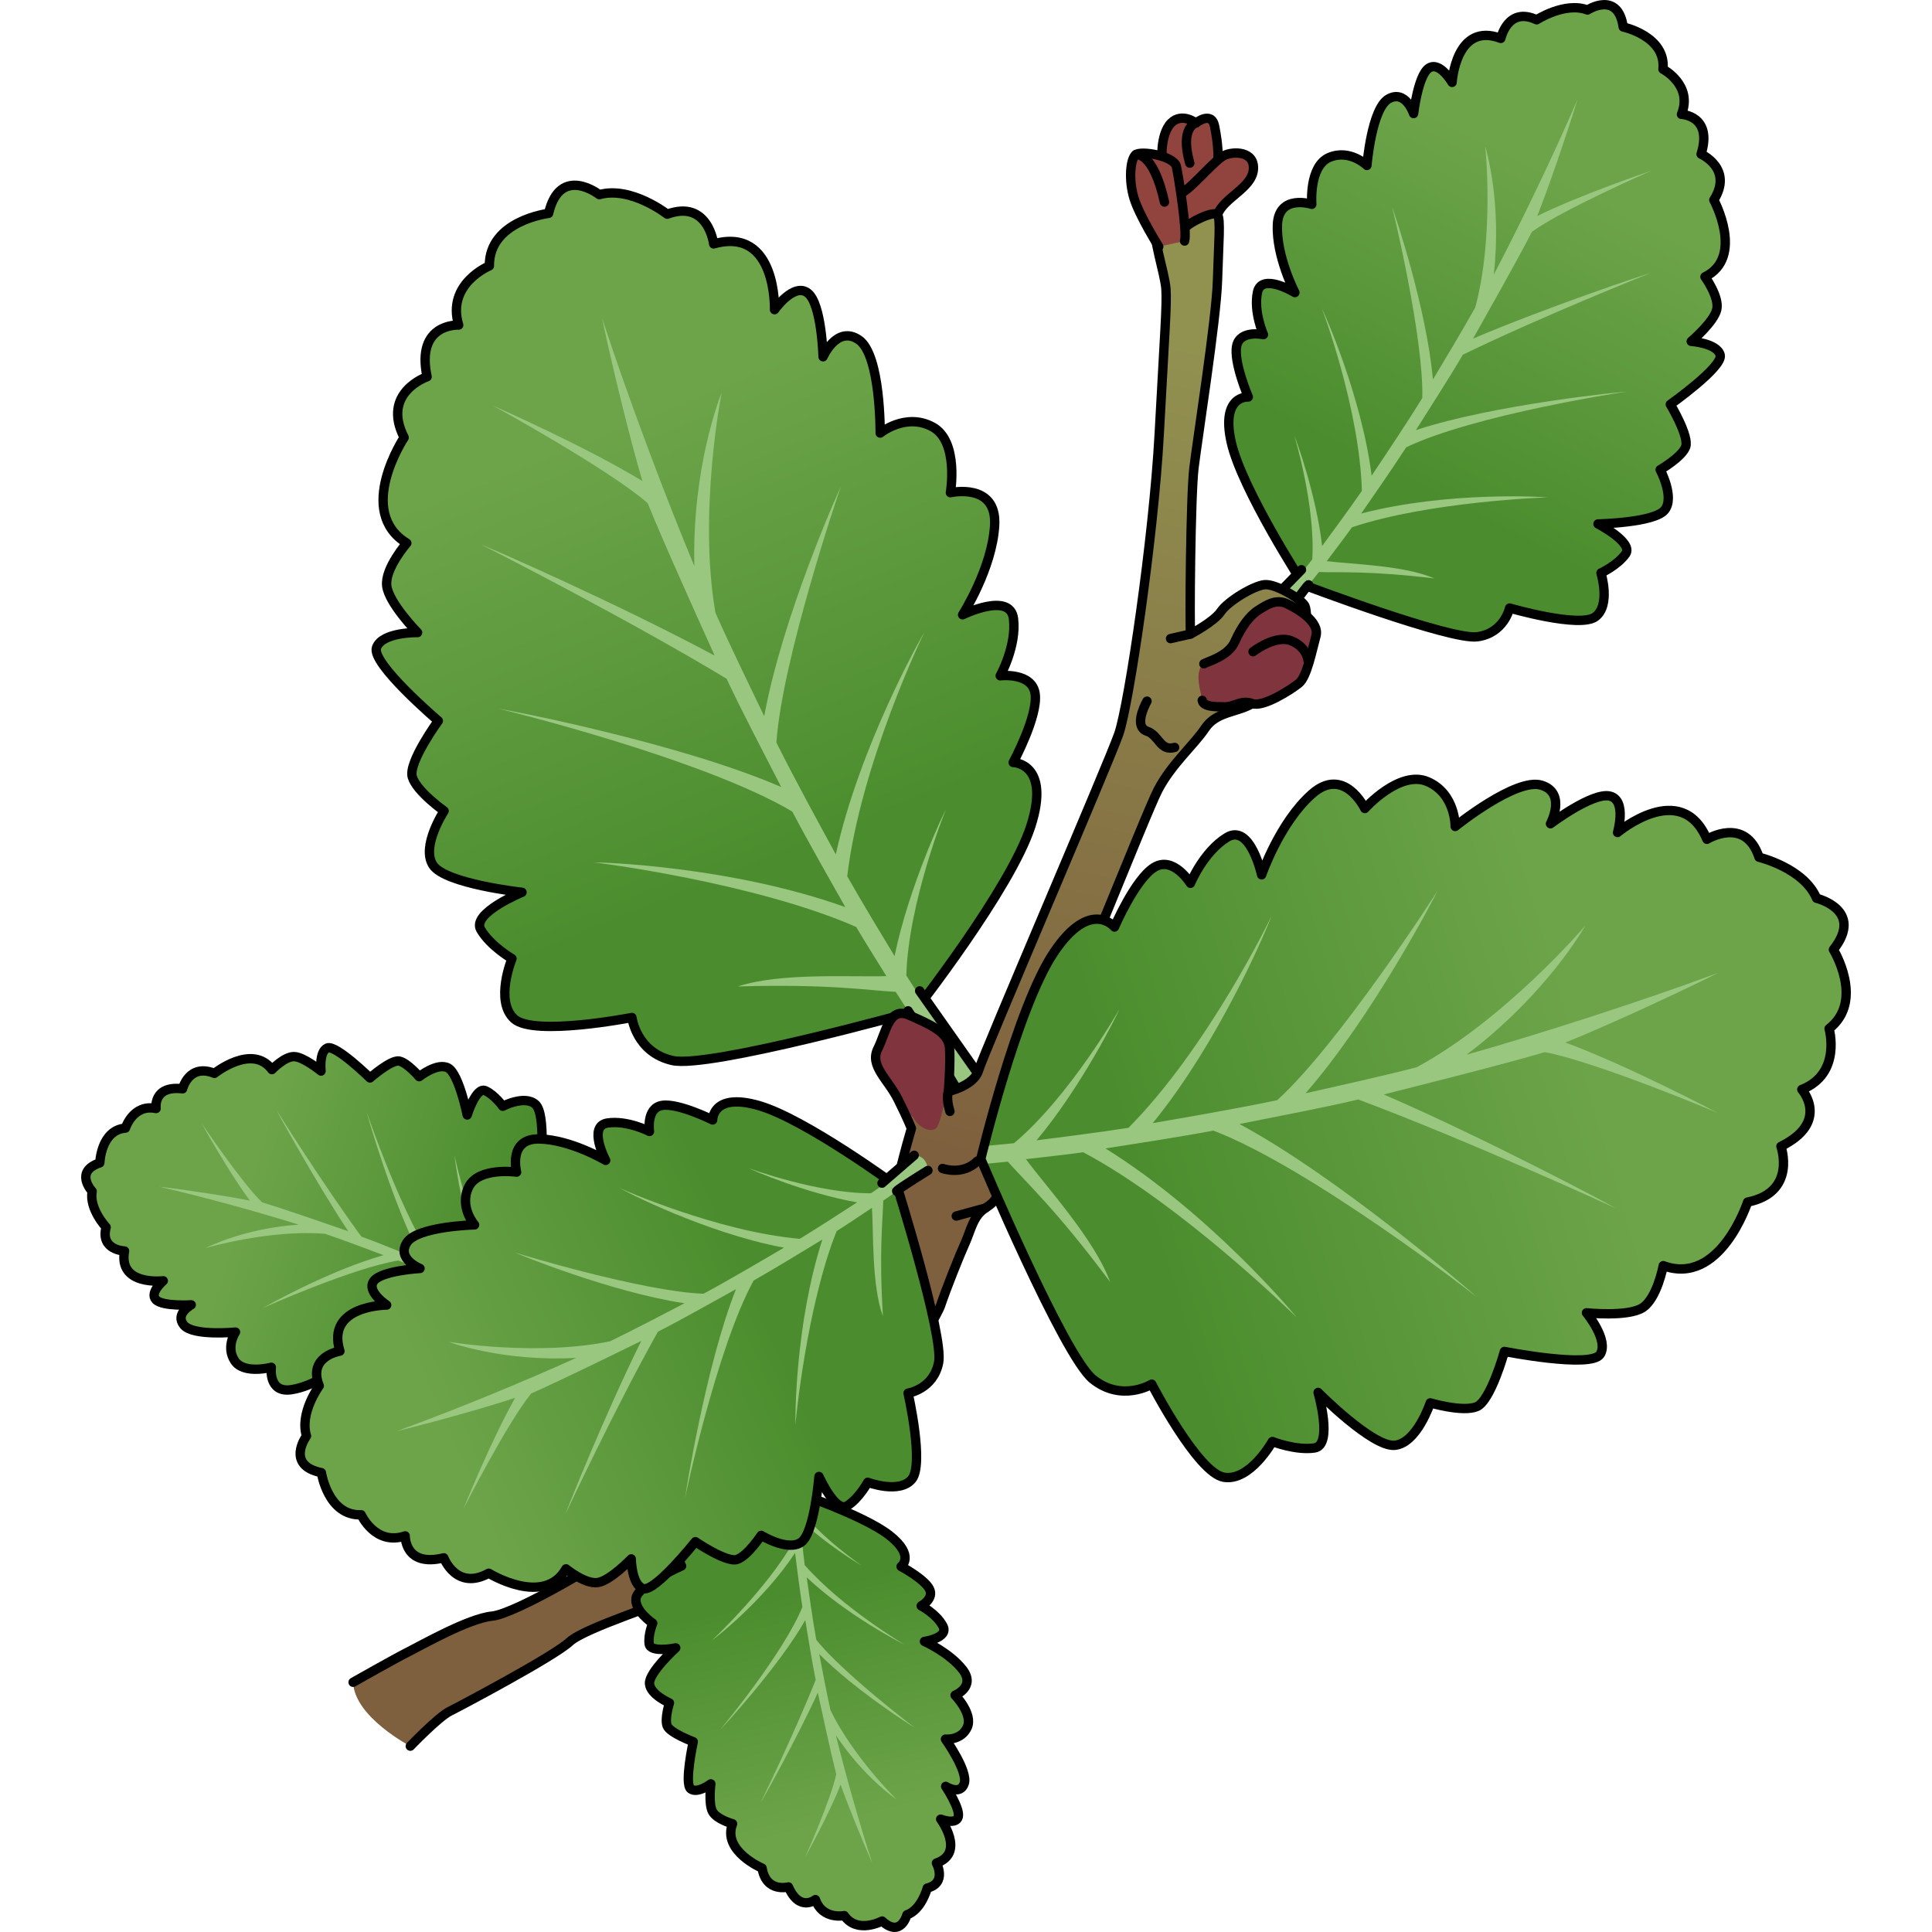 <?xml version="1.0" encoding="utf-8"?>
<!-- Created by: Science Figures, www.sciencefigures.org, Generator: Science Figures Editor -->
<svg version="1.1" id="Camada_1" xmlns="http://www.w3.org/2000/svg" xmlns:xlink="http://www.w3.org/1999/xlink" 
	 width="800px" height="800px" viewBox="0 0 189.069 206.406" enable-background="new 0 0 189.069 206.406"
	 xml:space="preserve">
<g>
	<g>
		
			<linearGradient id="SVGID_1_" gradientUnits="userSpaceOnUse" x1="9847.856" y1="2959.42" x2="9850.919" y2="2922.872" gradientTransform="matrix(-0.848 -0.53 -0.53 0.848 10061.394 2761.489)">
			<stop  offset="6.359000e-04" style="stop-color:#4B8D2E"/>
			<stop  offset="1" style="stop-color:#6DA44A"/>
		</linearGradient>
		<path fill="url(#SVGID_1_)" d="M130.628,62.498c0,0-6.634-10.223-7.762-15.269c-1.128-5.046,1.827-4.817,1.827-4.817
			s-1.605-3.746-1.238-5.47c0.367-1.724,2.857-1.194,2.857-1.194s-1.084-2.433-0.635-4.541c0.449-2.107,3.994,0.05,3.994,0.05
			s-1.989-3.828-1.87-7.207c0.119-3.379,3.677-2.221,3.677-2.221s-0.334-4.076,1.867-5.009s4.023,0.857,4.023,0.857
			s0.498-6.102,2.316-7.116c1.818-1.015,2.67,1.57,2.67,1.57s0.473-4.104,1.635-4.858c1.162-0.754,2.478,1.529,2.478,1.529
			s0.388-6.525,5.206-4.699c0,0,0.734-3.448,3.828-1.988c0,0,3.02-1.96,5.429-1.047c0,0,3.253-2.111,3.819,1.814
			c0,0,4.598,0.979,4.246,4.509c0,0,3.244,1.692,1.976,4.826c0,0,3.379,0.119,2.098,4.251c0,0,3.477,1.541,1.361,4.895
			c0,0,3.305,6.11-0.947,8.209c0,0,1.548,2.132,1.263,3.473c-0.286,1.341-2.731,3.423-2.731,3.423s2.763,0.188,3.093,1.46
			c0.33,1.272-5.328,5.273-5.328,5.273s2.07,3.444,1.634,4.553c-0.436,1.109-2.719,2.425-2.719,2.425s1.577,2.939,0.484,4.308
			c-1.092,1.369-7.125,1.487-7.125,1.487s3.814,1.979,2.954,3.198c-0.86,1.218-2.637,2.042-2.637,2.042s1.072,3.432-0.596,4.679
			c-1.667,1.247-9.164-0.934-9.164-0.934s-0.571,2.682-3.457,3.069S130.628,62.498,130.628,62.498z"/>
		<path fill="#99C780" d="M167.69,29.162L167.69,29.162c-0.125,0.028-11.956,4.778-20.078,8.735
			c-1.462,2.521-3.652,5.878-5.014,8.056c8.239-2.726,21.967-4.103,22.582-4.12l0,0c-0.164,0.004-16.292,2.451-23.617,5.954
			c-1.43,2.218-3.586,5.311-4.805,7.075c9.236-2.396,19.434-1.782,19.914-1.72l0,0c-0.125-0.016-12.695,0.438-20.898,3.189
			c-0.796,1.115-2.069,2.773-2.701,3.62c2.654,0.333,8.29,0.444,11.503,1.849l0,0c-6.942-0.841-10.167-0.611-12.338-0.689
			c-0.964,1.251-1.524,1.93-1.553,1.965l-0.816-1.212c0.031-0.037,0.626-0.757,1.659-2.103c0.354-5.677-1.875-13.123-1.916-13.188
			l0,0c0.154,0.246,2.363,6.352,2.967,11.762c0.976-1.328,2.971-4.035,4.25-5.892c-0.252-8.848-4.241-19.436-4.298-19.532l0,0
			c0.226,0.375,4.269,9.411,5.34,17.908c1.45-2.171,3.754-5.601,5.413-8.295c0.156-6.52-3.17-20.256-3.224-20.389l0,0
			c0.193,0.483,3.622,10.455,4.36,18.415c1.259-2.11,3.207-5.339,4.521-7.707c2.054-7.601,1.088-17.125,1.059-17.215l0,0
			c0.098,0.301,1.8,6.02,0.916,13.719c2.755-5.24,6.273-12.497,8.94-18.698l0,0c-1.324,4.301-3.225,9.756-4.297,12.431
			c4.637-2.281,11.815-4.706,12.196-4.834l0,0c-0.112,0.038-9.466,4.137-12.758,6.516c-1.567,3.06-4.756,8.686-6.29,11.414
			C156.746,32.758,167.224,29.268,167.69,29.162z"/>
		<path fill="none" stroke="#000000" stroke-linecap="round" stroke-linejoin="round" stroke-miterlimit="10" d="M130.628,62.498
			c0,0-6.634-10.223-7.762-15.269c-1.128-5.046,1.827-4.817,1.827-4.817s-1.605-3.746-1.238-5.47
			c0.367-1.724,2.857-1.194,2.857-1.194s-1.084-2.433-0.635-4.541c0.449-2.107,3.994,0.05,3.994,0.05s-1.989-3.828-1.87-7.207
			c0.119-3.379,3.677-2.221,3.677-2.221s-0.334-4.076,1.867-5.009s4.023,0.857,4.023,0.857s0.498-6.102,2.316-7.116
			c1.818-1.015,2.67,1.57,2.67,1.57s0.473-4.104,1.635-4.858c1.162-0.754,2.478,1.529,2.478,1.529s0.388-6.525,5.206-4.699
			c0,0,0.734-3.448,3.828-1.988c0,0,3.02-1.96,5.429-1.047c0,0,3.253-2.111,3.819,1.814c0,0,4.598,0.979,4.246,4.509
			c0,0,3.244,1.692,1.976,4.826c0,0,3.379,0.119,2.098,4.251c0,0,3.477,1.541,1.361,4.895c0,0,3.305,6.11-0.947,8.209
			c0,0,1.548,2.132,1.263,3.473c-0.286,1.341-2.731,3.423-2.731,3.423s2.763,0.188,3.093,1.46c0.33,1.272-5.328,5.273-5.328,5.273
			s2.07,3.444,1.634,4.553c-0.436,1.109-2.719,2.425-2.719,2.425s1.577,2.939,0.484,4.308c-1.092,1.369-7.125,1.487-7.125,1.487
			s3.814,1.979,2.954,3.198c-0.86,1.218-2.637,2.042-2.637,2.042s1.072,3.432-0.596,4.679c-1.667,1.247-9.164-0.934-9.164-0.934
			s-0.571,2.682-3.457,3.069S130.628,62.498,130.628,62.498z"/>
		<path fill="#99C780" stroke="#000000" stroke-linecap="round" stroke-linejoin="round" stroke-miterlimit="10" d="M131.14,62.503
			c0,0,0.2-0.501-2.403,3.182c0,0-1.558-0.072-1.531-1.558l3.17-3.259"/>
	</g>
	<g>
		<path fill="#91443E" stroke="#000000" stroke-linecap="round" stroke-linejoin="round" stroke-miterlimit="10" d="M115.782,18.117
			c-0.498-0.663-0.498-3.816,0.664-4.977s2.654,0,2.654,0s1.659-1.327,1.991,0.332c0.332,1.659,0.829,4.811-0.498,6.47
			s-3.152,1.825-3.152,1.825S116.777,19.444,115.782,18.117z"/>
		<path fill="#91443E" stroke="#000000" stroke-linecap="round" stroke-linejoin="round" stroke-miterlimit="10" d="M117.607,20.606
			c1.188-0.679,3.484-3.484,4.479-3.982c0.995-0.498,3.318-0.498,3.152,1.493c-0.166,1.991-3.196,3.014-3.838,4.825
			c-0.641,1.811-2.822,2.557-3.473,1.437C117.275,23.26,116.445,21.269,117.607,20.606z"/>
		<path fill="none" stroke="#000000" stroke-linecap="round" stroke-linejoin="round" stroke-miterlimit="10" d="M119.1,13.14
			c0,0-1.753,0.421-0.658,4.288"/>
	</g>
	<g>
		
			<linearGradient id="SVGID_00000152980536732364112630000007154292613867225247_" gradientUnits="userSpaceOnUse" x1="966.73" y1="-2115.654" x2="970.912" y2="-2165.563" gradientTransform="matrix(0.892 -0.452 0.452 0.892 168.227 2416.045)">
			<stop  offset="6.359000e-04" style="stop-color:#4B8D2E"/>
			<stop  offset="1" style="stop-color:#6DA44A"/>
		</linearGradient>
		<path fill="url(#SVGID_00000152980536732364112630000007154292613867225247_)" d="M89.043,108.049
			c0,0,10.274-13.091,12.426-19.815c2.152-6.724-1.894-6.775-1.894-6.775s2.642-4.898,2.354-7.287
			c-0.288-2.39-3.74-1.974-3.74-1.974s1.772-3.177,1.42-6.097c-0.352-2.921-5.438-0.422-5.438-0.422s3.173-4.962,3.425-9.572
			c0.253-4.61-4.728-3.47-4.728-3.47s0.953-5.502-1.926-7.041c-2.879-1.539-5.576,0.672-5.576,0.672s0.07-8.359-2.279-9.961
			c-2.348-1.603-3.823,1.808-3.823,1.808s-0.141-5.64-1.629-6.807c-1.488-1.168-3.557,1.776-3.557,1.776s0.271-8.922-6.504-7.028
			c0,0-0.576-4.779-4.962-3.173c0,0-3.868-3.035-7.256-2.088c0,0-4.165-3.269-5.416,2c0,0-6.372,0.768-6.327,5.612
			c0,0-4.619,1.904-3.278,6.321c0,0-4.61-0.252-3.375,5.525c0,0-4.917,1.67-2.45,6.491c0,0-5.242,7.905,0.282,11.28
			c0,0-2.367,2.71-2.143,4.568c0.224,1.858,3.295,4.99,3.295,4.99s-3.781-0.083-4.386,1.606c-0.605,1.689,6.6,7.824,6.6,7.824
			s-3.237,4.431-2.779,5.992c0.458,1.561,3.401,3.631,3.401,3.631s-2.504,3.804-1.186,5.8c1.318,1.996,9.507,2.894,9.507,2.894
			s-5.429,2.225-4.408,3.987c1.021,1.763,3.337,3.1,3.337,3.1s-1.877,4.536,0.237,6.436c2.115,1.9,12.577-0.148,12.577-0.148
			s0.448,3.717,4.325,4.597C67.049,114.178,89.043,108.049,89.043,108.049z"/>
		<path fill="#99C780" d="M42.722,58.174L42.722,58.174c0.166,0.054,15.674,7.962,26.236,14.338c1.68,3.608,4.247,8.441,5.833,11.57
			c-10.871-4.716-29.372-8.27-30.206-8.368l0,0c0.223,0.026,21.856,5.329,31.39,10.989c1.674,3.192,4.226,7.662,5.668,10.21
			c-12.268-4.39-26.211-4.803-26.872-4.778l0,0c0.171-0.006,17.211,2.15,28.03,6.896c0.946,1.613,2.474,4.024,3.229,5.254
			c-3.65,0.128-11.329-0.411-15.869,1.106l0,0c9.544-0.294,13.901,0.415,16.864,0.574c1.157,1.819,1.836,2.811,1.872,2.862
			l1.259-1.548c-0.037-0.054-0.759-1.106-1.998-3.063c0.213-7.764,4.157-17.617,4.22-17.7l0,0c-0.24,0.316-3.991,8.35-5.476,15.632
			c-1.164-1.926-3.546-5.852-5.058-8.533c1.427-12.002,8.147-25.913,8.238-26.036l0,0c-0.353,0.483-6.959,12.276-9.456,23.701
			c-1.706-3.13-4.42-8.076-6.346-11.943c0.586-8.886,6.792-27.16,6.881-27.333l0,0c-0.322,0.633-6.206,13.775-8.185,24.51
			c-1.453-3.024-3.708-7.653-5.205-11.034c-1.863-10.588,0.618-23.423,0.668-23.541l0,0c-0.17,0.397-3.185,7.967-2.926,18.545
			c-3.106-7.464-7-17.764-9.869-26.523l0,0c1.274,6.012,3.191,13.662,4.322,17.433c-6.027-3.669-15.492-7.847-15.994-8.068l0,0
			c0.148,0.066,12.367,6.786,16.553,10.424c1.756,4.354,5.404,12.395,7.156,16.293C57.164,64.405,43.343,58.374,42.722,58.174z"/>
		<path fill="none" stroke="#000000" stroke-linecap="round" stroke-linejoin="round" stroke-miterlimit="10" d="M89.043,108.049
			c0,0,10.274-13.091,12.426-19.815c2.152-6.724-1.894-6.775-1.894-6.775s2.642-4.898,2.354-7.287
			c-0.288-2.39-3.74-1.974-3.74-1.974s1.772-3.177,1.42-6.097c-0.352-2.921-5.438-0.422-5.438-0.422s3.173-4.962,3.425-9.572
			c0.253-4.61-4.728-3.47-4.728-3.47s0.953-5.502-1.926-7.041c-2.879-1.539-5.576,0.672-5.576,0.672s0.07-8.359-2.279-9.961
			c-2.348-1.603-3.823,1.808-3.823,1.808s-0.141-5.64-1.629-6.807c-1.488-1.168-3.557,1.776-3.557,1.776s0.271-8.922-6.504-7.028
			c0,0-0.576-4.779-4.962-3.173c0,0-3.868-3.035-7.256-2.088c0,0-4.165-3.269-5.416,2c0,0-6.372,0.768-6.327,5.612
			c0,0-4.619,1.904-3.278,6.321c0,0-4.61-0.252-3.375,5.525c0,0-4.917,1.67-2.45,6.491c0,0-5.242,7.905,0.282,11.28
			c0,0-2.367,2.71-2.143,4.568c0.224,1.858,3.295,4.99,3.295,4.99s-3.781-0.083-4.386,1.606c-0.605,1.689,6.6,7.824,6.6,7.824
			s-3.237,4.431-2.779,5.992c0.458,1.561,3.401,3.631,3.401,3.631s-2.504,3.804-1.186,5.8c1.318,1.996,9.507,2.894,9.507,2.894
			s-5.429,2.225-4.408,3.987c1.021,1.763,3.337,3.1,3.337,3.1s-1.877,4.536,0.237,6.436c2.115,1.9,12.577-0.148,12.577-0.148
			s0.448,3.717,4.325,4.597C67.049,114.178,89.043,108.049,89.043,108.049z"/>
		<path fill="#99C780" stroke="#000000" stroke-linecap="round" stroke-linejoin="round" stroke-miterlimit="10" d="M88.346,107.992
			c0,0,3.257,4.955,6.345,10.283c0,0,2.128,0.093,2.273-1.931l-7.38-10.481"/>
	</g>
	<g>
		
			<linearGradient id="SVGID_00000036250337183964190540000012532188958695318717_" gradientUnits="userSpaceOnUse" x1="101.665" y1="32.886" x2="80.872" y2="120.259">
			<stop  offset="0" style="stop-color:#919150"/>
			<stop  offset="1" style="stop-color:#7F603E"/>
		</linearGradient>
		<path fill="url(#SVGID_00000036250337183964190540000012532188958695318717_)" d="M84.869,135.529c0,0,2.875-11.618,3.354-13.295
			c0.479-1.677,0.479-1.677,0.479-1.677s-0.359-0.958-1.437-3.114c-1.078-2.156-3.064-3.583-2.156-5.39
			c0.908-1.806,1.198-4.551,3.354-3.593c2.156,0.958,4.192,1.797,4.312,3.473c0.12,1.677-0.12,4.671-0.12,4.671
			s2.755-0.599,3.234-2.276c0.479-1.677,13.894-32.818,14.972-35.932c1.078-3.114,3.713-20.96,4.312-31.979
			c0.599-11.019,0.838-13.894,0.719-15.57c-0.12-1.677-1.557-5.869-0.958-6.228c0.599-0.359,2.635,0.359,2.994-0.24
			c0.359-0.599,3.114-1.916,3.473-1.437c0.359,0.479,0.12,2.994,0,7.067c-0.12,4.072-2.156,17.008-2.515,20.002
			c-0.359,2.994-0.479,17.008-0.359,17.726c0,0,2.515-1.318,3.234-2.396c0.719-1.078,3.473-2.755,4.671-2.875
			c1.198-0.12,3.953,1.557,4.312,2.276c0.359,0.719,0.24,5.749-1.078,6.947s-2.994,2.515-4.551,3.473
			c-1.557,0.958-3.833,0.838-5.031,2.635s-3.593,3.833-5.03,6.588c-1.437,2.755-10.181,25.392-12.217,28.147
			c-2.036,2.755-4.551,11.738-4.671,13.415c-0.12,1.677-0.24,2.276-1.557,3.114c-1.318,0.838-1.557,2.395-2.156,3.713
			c-0.599,1.317-2.036,4.911-2.635,6.707c-0.599,1.797-8.025,13.055-8.025,13.415c0,0.359-18.325,16.409-19.762,17.367
			c-1.437,0.958-10.181,3.593-11.858,5.15c-1.677,1.557-11.618,6.827-12.816,7.426c-1.198,0.599-4.192,3.713-4.192,3.713
			s-5.989-3.114-6.108-6.827c0,0,4.432-2.515,5.869-3.234c1.437-0.719,6.468-3.593,8.983-3.833
			c2.515-0.24,12.696-6.228,13.894-7.546c1.198-1.318,19.523-16.05,21.08-18.685C80.438,143.793,84.869,135.529,84.869,135.529z"/>
		<path fill="#7F343E" d="M92.774,111.934c-0.12-1.677-2.156-2.515-4.312-3.473c-2.156-0.958-2.446,1.787-3.354,3.593
			c-0.908,1.807,1.078,3.234,2.156,5.39c0.224,0.448,0.41,0.833,0.575,1.179c0.518,0.27,0.954,0.566,1.142,0.895
			c0.596,1.043,2.073,1.679,2.52,0.785c0.351-0.701,0.591-2.118,1.183-4.12C92.746,115.301,92.867,113.228,92.774,111.934z"/>
		<path fill="none" stroke="#000000" stroke-linecap="round" stroke-linejoin="round" stroke-miterlimit="10" d="M29.055,179.725
			c0,0,4.432-2.515,5.869-3.234c1.437-0.719,6.468-3.593,8.983-3.833c2.515-0.24,12.696-6.228,13.894-7.546
			c1.198-1.318,19.523-16.05,21.08-18.685c1.557-2.635,5.989-10.899,5.989-10.899s2.875-11.618,3.354-13.295
			c0.479-1.677,0.479-1.677,0.479-1.677s-0.359-0.958-1.437-3.114c-1.078-2.156-3.064-3.583-2.156-5.39
			c0.908-1.806,1.198-4.551,3.354-3.593c2.156,0.958,4.192,1.797,4.312,3.473c0.12,1.677-0.12,4.671-0.12,4.671
			s2.755-0.599,3.234-2.276c0.479-1.677,13.894-32.818,14.972-35.932c1.078-3.114,3.713-20.96,4.312-31.979
			c0.599-11.019,0.838-13.894,0.719-15.57c-0.12-1.677-1.557-5.869-0.958-6.228c0.599-0.359,2.635,0.359,2.994-0.24
			c0.359-0.599,3.114-1.916,3.473-1.437c0.359,0.479,0.12,2.994,0,7.067c-0.12,4.072-2.156,17.008-2.515,20.002
			c-0.359,2.994-0.479,17.008-0.359,17.726c0,0,2.515-1.318,3.234-2.396c0.719-1.078,3.473-2.755,4.671-2.875
			c1.198-0.12,3.953,1.557,4.312,2.276c0.359,0.719,0.24,5.749-1.078,6.947s-2.994,2.515-4.551,3.473
			c-1.557,0.958-3.833,0.838-5.031,2.635s-3.593,3.833-5.03,6.588c-1.437,2.755-10.181,25.392-12.217,28.147
			c-2.036,2.755-4.551,11.738-4.671,13.415c-0.12,1.677-0.24,2.276-1.557,3.114c-1.318,0.838-1.557,2.395-2.156,3.713
			c-0.599,1.317-2.036,4.911-2.635,6.707c-0.599,1.797-8.025,13.055-8.025,13.415c0,0.359-18.325,16.409-19.762,17.367
			c-1.437,0.958-10.181,3.593-11.858,5.15c-1.677,1.557-11.618,6.827-12.816,7.426c-1.198,0.599-4.192,3.713-4.192,3.713"/>
		<path fill="none" stroke="#000000" stroke-linecap="round" stroke-linejoin="round" stroke-miterlimit="10" d="M113.872,74.907
			c-0.434,0.781-1.302,2.777,0,3.211c1.302,0.434,1.388,2.169,2.95,1.735"/>
		
			<line fill="none" stroke="#000000" stroke-linecap="round" stroke-linejoin="round" stroke-miterlimit="10" x1="118.526" y1="67.737" x2="116.388" y2="68.226"/>
		<path fill="none" stroke="#000000" stroke-linecap="round" stroke-linejoin="round" stroke-miterlimit="10" d="M92.655,116.605
			c0,0-0.29,0.664,0.162,2.132"/>
		<path fill="none" stroke="#000000" stroke-linecap="round" stroke-linejoin="round" stroke-miterlimit="10" d="M92.026,124.834
			c0,0,2.145,0.791,3.726-0.79"/>
		
			<line fill="none" stroke="#000000" stroke-linecap="round" stroke-linejoin="round" stroke-miterlimit="10" x1="96.607" y1="129.061" x2="93.494" y2="129.915"/>
	</g>
	<g>
		
			<linearGradient id="SVGID_00000140734187101983503330000005459476301593403283_" gradientUnits="userSpaceOnUse" x1="6584.225" y1="-3670.913" x2="6586.505" y2="-3698.126" gradientTransform="matrix(-0.369 0.929 0.929 0.369 5883.752 -4628.617)">
			<stop  offset="6.359000e-04" style="stop-color:#4B8D2E"/>
			<stop  offset="1" style="stop-color:#6DA44A"/>
		</linearGradient>
		<path fill="url(#SVGID_00000140734187101983503330000005459476301593403283_)" d="M50.226,141.267c0,0-6.603,6.225-10.149,7.725
			c-3.546,1.5-3.773-0.695-3.773-0.695s-2.53,1.676-3.842,1.637c-1.312-0.039-1.256-1.934-1.256-1.934s-1.638,1.119-3.241,1.072
			c-1.604-0.047-0.497-2.933-0.497-2.933s-2.538,1.968-5.029,2.332c-2.491,0.364-2.118-2.397-2.118-2.397s-2.941,0.789-3.919-0.699
			c-0.977-1.488,0.09-3.061,0.09-3.061s-4.536,0.45-5.522-0.747c-0.986-1.196,0.793-2.165,0.793-2.165s-3.07,0.201-3.777-0.549
			c-0.707-0.75,0.789-2.019,0.789-2.019s-4.832,0.587-4.137-3.186c0,0-2.624-0.077-1.968-2.538c0,0-1.839-1.951-1.492-3.837
			c0,0-1.981-2.101,0.819-3.04c0,0,0.103-3.498,2.736-3.713c0,0,0.806-2.602,3.272-2.092c0,0-0.364-2.491,2.834-2.105
			c0,0,0.665-2.753,3.404-1.65c0,0,4.035-3.237,6.14-0.402c0,0,1.355-1.419,2.375-1.389c1.02,0.03,2.872,1.544,2.872,1.544
			s-0.231-2.049,0.656-2.461c0.888-0.412,4.574,3.199,4.574,3.199s2.247-1.976,3.117-1.805s2.139,1.668,2.139,1.668
			s1.942-1.548,3.091-0.93c1.149,0.618,2.04,5.021,2.04,5.021s0.941-3.058,1.948-2.59c1.007,0.467,1.848,1.659,1.848,1.659
			s2.371-1.243,3.507-0.188c1.136,1.055,0.539,6.837,0.539,6.837s2.041,0.06,2.709,2.123
			C52.471,129.021,50.226,141.267,50.226,141.267z"/>
		<path fill="#99C780" d="M20.858,118.569L20.858,118.569c0.037,0.087,5.096,8.12,9.08,13.542c2.042,0.735,4.793,1.891,6.571,2.598
			c-3.097-5.671-5.938-15.544-6.033-15.992l0,0c0.025,0.12,3.971,11.607,7.514,16.506c1.816,0.752,4.369,1.918,5.824,2.575
			c-2.989-6.446-3.9-13.998-3.919-14.358l0,0c0.005,0.093,2.016,9.241,5.126,14.883c0.923,0.434,2.307,1.145,3.013,1.495
			c-0.111-1.989-0.781-6.132-0.181-8.673l0,0c0.311,5.197,0.91,7.529,1.143,9.13c1.045,0.539,1.617,0.858,1.647,0.876l-0.778,0.76
			c-0.031-0.018-0.638-0.357-1.762-0.934c-4.206,0.498-9.363,3.126-9.405,3.164l0,0c0.16-0.146,4.338-2.579,8.22-3.744
			c-1.103-0.537-3.353-1.638-4.883-2.326c-6.448,1.366-13.671,5.701-13.734,5.756l0,0c0.245-0.215,6.324-4.384,12.406-6.303
			c-1.784-0.772-4.604-2.002-6.799-2.858c-4.797,0.756-14.415,5.027-14.505,5.084l0,0c0.328-0.206,7.175-4.049,12.908-5.653
			c-1.714-0.64-4.339-1.637-6.249-2.283c-5.842-0.49-12.69,1.49-12.752,1.523l0,0c0.208-0.112,4.17-2.122,9.927-2.503
			c-4.207-1.319-9.992-2.927-14.89-4.053l0,0c3.328,0.396,7.577,1.06,9.68,1.488c-2.29-3.092-5.025-8.027-5.17-8.289l0,0
			c0.043,0.077,4.294,6.382,6.476,8.476c2.451,0.739,6.998,2.324,9.201,3.084C24.954,126.105,20.998,118.896,20.858,118.569z"/>
		<path fill="none" stroke="#000000" stroke-linecap="round" stroke-linejoin="round" stroke-miterlimit="10" d="M50.226,141.267
			c0,0-6.603,6.225-10.149,7.725c-3.546,1.5-3.773-0.695-3.773-0.695s-2.53,1.676-3.842,1.637c-1.312-0.039-1.256-1.934-1.256-1.934
			s-1.638,1.119-3.241,1.072c-1.604-0.047-0.497-2.933-0.497-2.933s-2.538,1.968-5.029,2.332c-2.491,0.364-2.118-2.397-2.118-2.397
			s-2.941,0.789-3.919-0.699c-0.977-1.488,0.09-3.061,0.09-3.061s-4.536,0.45-5.522-0.747c-0.986-1.196,0.793-2.165,0.793-2.165
			s-3.07,0.201-3.777-0.549c-0.707-0.75,0.789-2.019,0.789-2.019s-4.832,0.587-4.137-3.186c0,0-2.624-0.077-1.968-2.538
			c0,0-1.839-1.951-1.492-3.837c0,0-1.981-2.101,0.819-3.04c0,0,0.103-3.498,2.736-3.713c0,0,0.806-2.602,3.272-2.092
			c0,0-0.364-2.491,2.834-2.105c0,0,0.665-2.753,3.404-1.65c0,0,4.035-3.237,6.14-0.402c0,0,1.355-1.419,2.375-1.389
			c1.02,0.03,2.872,1.544,2.872,1.544s-0.231-2.049,0.656-2.461c0.888-0.412,4.574,3.199,4.574,3.199s2.247-1.976,3.117-1.805
			s2.139,1.668,2.139,1.668s1.942-1.548,3.091-0.93c1.149,0.618,2.04,5.021,2.04,5.021s0.941-3.058,1.948-2.59
			c1.007,0.467,1.848,1.659,1.848,1.659s2.371-1.243,3.507-0.188c1.136,1.055,0.539,6.837,0.539,6.837s2.041,0.06,2.709,2.123
			C52.471,129.021,50.226,141.267,50.226,141.267z"/>
		<path fill="#99C780" stroke="#000000" stroke-linecap="round" stroke-linejoin="round" stroke-miterlimit="10" d="M50.161,140.892
			c0,0-0.394-0.08,2.652,1.335c0,0,0.155,1.151-0.937,1.33l-2.811-1.887"/>
	</g>
	<g>
		
			<linearGradient id="SVGID_00000049223375304447165840000013140797135241021618_" gradientUnits="userSpaceOnUse" x1="896.923" y1="2525.367" x2="899.02" y2="2500.342" gradientTransform="matrix(0.989 -0.147 -0.147 -0.989 -439.805 2799.732)">
			<stop  offset="6.359000e-04" style="stop-color:#4B8D2E"/>
			<stop  offset="1" style="stop-color:#6DA44A"/>
		</linearGradient>
		<path fill="url(#SVGID_00000049223375304447165840000013140797135241021618_)" d="M75.887,159.27c0,0,7.714,2.584,10.481,4.77
			c2.767,2.186,1.234,3.319,1.234,3.319s2.426,1.297,3.007,2.363c0.58,1.066-0.86,1.843-0.86,1.843s1.596,0.825,2.306,2.128
			c0.71,1.303-1.958,1.669-1.958,1.669s2.648,1.178,4.077,3.012c1.429,1.835-0.806,2.733-0.806,2.733s1.955,2.011,1.298,3.438
			c-0.657,1.427-2.327,1.255-2.327,1.255s2.443,3.434,2.008,4.741c-0.435,1.307-1.985,0.304-1.985,0.304s1.576,2.368,1.344,3.26
			c-0.232,0.891-1.874,0.244-1.874,0.244s2.683,3.611-0.457,4.691c0,0,1.161,2.133-0.981,2.674c0,0-0.602,2.317-2.172,2.857
			c0,0-0.649,2.495-2.65,0.662c0,0-2.66,1.434-4.042-0.579c0,0-2.317,0.483-3.081-1.71c0,0-1.69,1.371-2.888-1.355
			c0,0-2.364,0.661-2.813-2.008c0,0-4.29-1.825-3.152-4.737c0,0-1.689-0.469-2.14-1.298s-0.182-2.967-0.182-2.967
			s-1.423,1.074-2.142,0.542c-0.719-0.532,0.263-5.046,0.263-5.046s-2.519-0.941-2.795-1.711c-0.276-0.771,0.252-2.434,0.252-2.434
			s-2.058-0.883-2.13-2.07c-0.073-1.187,2.801-3.809,2.801-3.809s-2.72,0.573-2.839-0.436c-0.119-1.008,0.381-2.197,0.381-2.197
			s-2.029-1.358-1.77-2.724c0.26-1.366,4.854-3.395,4.854-3.395s-0.903-1.659,0.326-3.088
			C65.702,162.783,75.887,159.27,75.887,159.27z"/>
		<path fill="#99C780" d="M72.583,192.603L72.583,192.603c0.048-0.068,3.695-7.597,5.892-13.133c-0.4-1.952-0.815-4.654-1.113-6.382
			c-2.796,4.936-8.846,11.489-9.137,11.759l0,0c0.078-0.072,6.821-8.208,8.832-13.166c-0.282-1.779-0.598-4.327-0.783-5.776
			c-3.424,5.185-8.639,9.188-8.899,9.359l0,0c0.067-0.044,5.963-5.618,8.73-10.552c-0.104-0.926-0.217-2.342-0.283-3.058
			c-1.433,0.951-4.215,3.283-6.391,3.905l0,0c3.736-2.502,5.198-3.992,6.286-4.872c-0.083-1.07-0.11-1.666-0.111-1.697l0.929,0.293
			c0.001,0.032,0.03,0.665,0.121,1.814c2.326,3.148,6.682,6.134,6.731,6.152l0,0c-0.183-0.065-3.94-2.352-6.613-4.952
			c0.111,1.115,0.335,3.392,0.531,4.915c4.015,4.566,10.607,8.465,10.677,8.491l0,0c-0.275-0.102-6.21-3.158-10.468-7.191
			c0.252,1.762,0.644,4.551,1.025,6.678c2.793,3.51,10.449,9.352,10.533,9.399l0,0c-0.306-0.173-6.356-3.984-10.216-7.875
			c0.318,1.648,0.794,4.18,1.198,5.989c2.348,4.886,7.007,9.506,7.06,9.541l0,0c-0.18-0.117-3.521-2.415-6.48-6.856
			c0.969,3.937,2.457,9.262,3.891,13.669l0,0c-1.25-2.834-2.728-6.521-3.385-8.389c-1.245,3.172-3.658,7.499-3.787,7.729l0,0
			c0.038-0.068,2.77-6.202,3.32-8.855c-0.587-2.281-1.515-6.605-1.972-8.697C76.307,186.06,72.762,192.349,72.583,192.603z"/>
		<path fill="none" stroke="#000000" stroke-linecap="round" stroke-linejoin="round" stroke-miterlimit="10" d="M75.887,159.27
			c0,0,7.714,2.584,10.481,4.77c2.767,2.186,1.234,3.319,1.234,3.319s2.426,1.297,3.007,2.363c0.58,1.066-0.86,1.843-0.86,1.843
			s1.596,0.825,2.306,2.128c0.71,1.303-1.958,1.669-1.958,1.669s2.648,1.178,4.077,3.012c1.429,1.835-0.806,2.733-0.806,2.733
			s1.955,2.011,1.298,3.438c-0.657,1.427-2.327,1.255-2.327,1.255s2.443,3.434,2.008,4.741c-0.435,1.307-1.985,0.304-1.985,0.304
			s1.576,2.368,1.344,3.26c-0.232,0.891-1.874,0.244-1.874,0.244s2.683,3.611-0.457,4.691c0,0,1.161,2.133-0.981,2.674
			c0,0-0.602,2.317-2.172,2.857c0,0-0.649,2.495-2.65,0.662c0,0-2.66,1.434-4.042-0.579c0,0-2.317,0.483-3.081-1.71
			c0,0-1.69,1.371-2.888-1.355c0,0-2.364,0.661-2.813-2.008c0,0-4.29-1.825-3.152-4.737c0,0-1.689-0.469-2.14-1.298
			s-0.182-2.967-0.182-2.967s-1.423,1.074-2.142,0.542c-0.719-0.532,0.263-5.046,0.263-5.046s-2.519-0.941-2.795-1.711
			c-0.276-0.771,0.252-2.434,0.252-2.434s-2.058-0.883-2.13-2.07c-0.073-1.187,2.801-3.809,2.801-3.809s-2.72,0.573-2.839-0.436
			c-0.119-1.008,0.381-2.197,0.381-2.197s-2.029-1.358-1.77-2.724c0.26-1.366,4.854-3.395,4.854-3.395s-0.903-1.659,0.326-3.088
			C65.702,162.783,75.887,159.27,75.887,159.27z"/>
		<path fill="#99C780" stroke="#000000" stroke-linecap="round" stroke-linejoin="round" stroke-miterlimit="10" d="M75.637,159.485
			c0,0,0.124,0.35-0.235-2.7c0,0,0.787-0.623,1.428,0.173l-0.103,3.066"/>
	</g>
	<g>
		
			<linearGradient id="SVGID_00000056404311552010324250000011164648760036411013_" gradientUnits="userSpaceOnUse" x1="6964.146" y1="5742.256" x2="6968.328" y2="5692.347" gradientTransform="matrix(-0.201 -0.98 -0.98 0.201 7139.533 5795.017)">
			<stop  offset="6.359000e-04" style="stop-color:#4B8D2E"/>
			<stop  offset="1" style="stop-color:#6DA44A"/>
		</linearGradient>
		<path fill="url(#SVGID_00000056404311552010324250000011164648760036411013_)" d="M96.114,123.817c0,0,3.869-16.185,7.798-22.051
			c3.93-5.866,6.485-2.728,6.485-2.728s2.194-5.114,4.245-6.374c2.051-1.26,3.87,1.703,3.87,1.703s1.387-3.363,3.894-4.902
			c2.507-1.54,3.711,3.998,3.711,3.998s1.915-5.57,5.369-8.633c3.454-3.063,5.658,1.547,5.658,1.547s3.718-4.167,6.713-2.868
			c2.995,1.299,2.939,4.786,2.939,4.786s6.505-5.25,9.22-4.407c2.715,0.843,0.96,4.118,0.96,4.118s4.506-3.395,6.345-2.955
			c1.839,0.44,0.82,3.89,0.82,3.89s6.821-5.758,9.548,0.727c0,0,4.102-2.519,5.57,1.915c0,0,4.782,1.143,6.146,4.385
			c0,0,5.15,1.231,1.8,5.485c0,0,3.359,5.469-0.463,8.445c0,0,1.38,4.802-2.914,6.497c0,0,3.063,3.454-2.23,6.078
			c0,0,1.748,4.89-3.562,5.954c0,0-2.934,9.02-9.012,6.79c0,0-0.651,3.538-2.246,4.518c-1.595,0.98-5.957,0.52-5.957,0.52
			s2.415,2.91,1.468,4.434c-0.947,1.523-10.232-0.307-10.232-0.307s-1.459,5.29-2.966,5.902c-1.507,0.612-4.958-0.407-4.958-0.407
			s-1.423,4.326-3.806,4.534c-2.383,0.208-8.177-5.649-8.177-5.649s1.632,5.636-0.383,5.932c-2.015,0.296-4.502-0.687-4.502-0.687
			s-2.386,4.29-5.189,3.815c-2.803-0.475-7.701-9.944-7.701-9.944s-3.19,1.96-6.289-0.531
			C104.984,144.857,96.114,123.817,96.114,123.817z"/>
		<path fill="#99C780" d="M174.832,118.894c-0.485-0.256-9.641-5.074-16.262-7.514c3.656-1.458,10.841-4.712,16.342-7.45
			c-8.645,3.198-19.134,6.549-26.911,8.756c8.448-6.372,12.503-13.439,12.708-13.819c-0.061,0.113-8.574,10.034-18.026,15.156
			c-3.579,0.929-8.607,2.04-11.879,2.781c7.18-8.223,13.816-21.001,14.113-21.647c-0.08,0.178-10.537,16.398-17.134,22.38
			c-4.226,0.895-9.788,1.844-13.3,2.453c7.397-9.057,12.53-21.562,12.688-22.139c-0.041,0.147-6.76,14.059-15.275,22.637
			c-3.04,0.482-7.596,1.057-9.828,1.342c4.782-5.689,8.743-13.622,8.841-14.006c-0.026,0.101-5.293,9.315-11.242,14.308
			c-1.573,0.167-2.653,0.26-3.208,0.305c-0.221,0.867-0.345,1.382-0.345,1.382s0.081,0.193,0.229,0.54
			c0.575-0.049,1.463-0.129,2.658-0.254c1.966,2.222,5.229,5.195,10.932,12.853c-1.634-4.5-6.829-10.18-8.998-13.119
			c1.433-0.173,4.271-0.474,6.123-0.736c10.443,5.525,22.723,17.533,22.825,17.671c-0.391-0.533-9.382-11.199-20.446-18.08
			c2.893-0.455,7.981-1.233,11.522-1.906c10.359,3.95,27.96,17.6,28.119,17.759c-0.596-0.592-14.88-12.876-25.331-18.461
			c3.437-0.703,8.818-1.696,12.689-2.623c11.56,4.31,27.394,11.543,27.54,11.639c-0.543-0.362-13.858-7.44-24.81-12.174
			c4.143-1.05,12.709-3.191,17.212-4.522C161.829,113.424,174.689,118.819,174.832,118.894z"/>
		<path fill="none" stroke="#000000" stroke-linecap="round" stroke-linejoin="round" stroke-miterlimit="10" d="M96.114,123.817
			c0,0,3.869-16.185,7.798-22.051c3.93-5.866,6.485-2.728,6.485-2.728s2.194-5.114,4.245-6.374c2.051-1.26,3.87,1.703,3.87,1.703
			s1.387-3.363,3.894-4.902c2.507-1.54,3.711,3.998,3.711,3.998s1.915-5.57,5.369-8.633c3.454-3.063,5.658,1.547,5.658,1.547
			s3.718-4.167,6.713-2.868c2.995,1.299,2.939,4.786,2.939,4.786s6.505-5.25,9.22-4.407c2.715,0.843,0.96,4.118,0.96,4.118
			s4.506-3.395,6.345-2.955c1.839,0.44,0.82,3.89,0.82,3.89s6.821-5.758,9.548,0.727c0,0,4.102-2.519,5.57,1.915
			c0,0,4.782,1.143,6.146,4.385c0,0,5.15,1.231,1.8,5.485c0,0,3.359,5.469-0.463,8.445c0,0,1.38,4.802-2.914,6.497
			c0,0,3.063,3.454-2.23,6.078c0,0,1.748,4.89-3.562,5.954c0,0-2.934,9.02-9.012,6.79c0,0-0.651,3.538-2.246,4.518
			c-1.595,0.98-5.957,0.52-5.957,0.52s2.415,2.91,1.468,4.434c-0.947,1.523-10.232-0.307-10.232-0.307s-1.459,5.29-2.966,5.902
			c-1.507,0.612-4.958-0.407-4.958-0.407s-1.423,4.326-3.806,4.534c-2.383,0.208-8.177-5.649-8.177-5.649s1.632,5.636-0.383,5.932
			c-2.015,0.296-4.502-0.687-4.502-0.687s-2.386,4.29-5.189,3.815c-2.803-0.475-7.701-9.944-7.701-9.944s-3.19,1.96-6.289-0.531
			C104.984,144.857,96.114,123.817,96.114,123.817z"/>
	</g>
	<g>
		
			<linearGradient id="SVGID_00000132805282505536769140000012608207500543352720_" gradientUnits="userSpaceOnUse" x1="8231.775" y1="-3186.407" x2="8234.838" y2="-3222.955" gradientTransform="matrix(-0.48 -0.877 0.877 -0.48 6819.78 5832.573)">
			<stop  offset="6.359000e-04" style="stop-color:#4B8D2E"/>
			<stop  offset="1" style="stop-color:#6DA44A"/>
		</linearGradient>
		<path fill="url(#SVGID_00000132805282505536769140000012608207500543352720_)" d="M87.174,126.748c0,0-9.819-7.219-14.79-8.64
			c-4.972-1.421-4.916,1.542-4.916,1.542s-3.646-1.821-5.389-1.555c-1.743,0.266-1.359,2.783-1.359,2.783s-2.366-1.224-4.496-0.899
			c-2.13,0.325-0.184,3.99-0.184,3.99s-3.705-2.209-7.085-2.287s-2.432,3.541-2.432,3.541s-4.05-0.571-5.109,1.572
			c-1.06,2.143,0.62,4.066,0.62,4.066s-6.12,0.141-7.239,1.897c-1.119,1.756,1.411,2.757,1.411,2.757s-4.125,0.233-4.945,1.349
			c-0.82,1.116,1.382,2.563,1.382,2.563s-6.537,0.007-4.995,4.922c0,0-3.485,0.532-2.208,3.705c0,0-2.133,2.901-1.362,5.359
			c0,0-2.297,3.124,1.588,3.918c0,0,0.709,4.647,4.253,4.502c0,0,1.5,3.337,4.703,2.254c0,0-0.079,3.38,4.122,2.343
			c0,0,1.336,3.561,4.808,1.644c0,0,5.907,3.656,8.25-0.466c0,0,2.038,1.67,3.393,1.464c1.355-0.207,3.577-2.527,3.577-2.527
			s0.026,2.77,1.277,3.173c1.25,0.404,5.575-5.011,5.575-5.011s3.318,2.268,4.45,1.897c1.132-0.371,2.579-2.573,2.579-2.573
			s2.842,1.746,4.273,0.735c1.431-1.011,1.9-7.026,1.9-7.026s1.753,3.923,3.02,3.135s2.192-2.514,2.192-2.514
			s3.364,1.27,4.706-0.322c1.342-1.592-0.397-9.203-0.397-9.203s2.711-0.413,3.265-3.272
			C92.166,142.707,87.174,126.748,87.174,126.748z"/>
		<path fill="#99C780" d="M51.731,161.801L51.731,161.801c0.036-0.123,5.467-11.656,9.892-19.534
			c2.602-1.313,6.081-3.303,8.335-4.536c-3.202,8.066-5.378,21.69-5.431,22.303l0,0c0.014-0.164,3.398-16.121,7.322-23.229
			c2.298-1.299,5.511-3.27,7.344-4.384c-2.932,9.081-2.913,19.297-2.88,19.779l0,0c-0.009-0.125,1.178-12.647,4.403-20.676
			c1.159-0.729,2.888-1.903,3.772-2.485c0.177,2.669-0.04,8.302,1.174,11.591l0,0c-0.434-6.979-0.016-10.185,0.032-12.357
			c1.305-0.889,2.015-1.408,2.052-1.436l-1.162-0.886c-0.038,0.028-0.792,0.581-2.196,1.533c-5.688,0.022-12.991-2.638-13.053-2.682
			l0,0c0.237,0.168,6.204,2.729,11.568,3.649c-1.383,0.896-4.202,2.73-6.13,3.899c-8.818-0.768-19.155-5.368-19.248-5.431l0,0
			c0.361,0.247,9.146,4.811,17.566,6.377c-2.252,1.321-5.81,3.421-8.596,4.92c-6.518-0.224-20.037-4.347-20.166-4.408l0,0
			c0.471,0.221,10.226,4.226,18.129,5.428c-2.18,1.133-5.517,2.89-7.957,4.064c-7.708,1.607-17.159,0.086-17.247,0.052l0,0
			c0.295,0.115,5.905,2.148,13.642,1.715c-5.392,2.445-12.842,5.533-19.188,7.834l0,0c4.371-1.071,9.927-2.65,12.661-3.564
			c-2.547,4.496-5.388,11.52-5.538,11.893l0,0c0.045-0.11,4.683-9.209,7.249-12.356c3.147-1.385,8.949-4.241,11.762-5.613
			C55.96,151.087,51.864,161.342,51.731,161.801z"/>
		<path fill="none" stroke="#000000" stroke-linecap="round" stroke-linejoin="round" stroke-miterlimit="10" d="M87.174,126.748
			c0,0-9.819-7.219-14.79-8.64c-4.972-1.421-4.916,1.542-4.916,1.542s-3.646-1.821-5.389-1.555
			c-1.743,0.266-1.359,2.783-1.359,2.783s-2.366-1.224-4.496-0.899c-2.13,0.325-0.184,3.99-0.184,3.99s-3.705-2.209-7.085-2.287
			s-2.432,3.541-2.432,3.541s-4.05-0.571-5.109,1.572c-1.06,2.143,0.62,4.066,0.62,4.066s-6.12,0.141-7.239,1.897
			c-1.119,1.756,1.411,2.757,1.411,2.757s-4.125,0.233-4.945,1.349c-0.82,1.116,1.382,2.563,1.382,2.563s-6.537,0.007-4.995,4.922
			c0,0-3.485,0.532-2.208,3.705c0,0-2.133,2.901-1.362,5.359c0,0-2.297,3.124,1.588,3.918c0,0,0.709,4.647,4.253,4.502
			c0,0,1.5,3.337,4.703,2.254c0,0-0.079,3.38,4.122,2.343c0,0,1.336,3.561,4.808,1.644c0,0,5.907,3.656,8.25-0.466
			c0,0,2.038,1.67,3.393,1.464c1.355-0.207,3.577-2.527,3.577-2.527s0.026,2.77,1.277,3.173c1.25,0.404,5.575-5.011,5.575-5.011
			s3.318,2.268,4.45,1.897c1.132-0.371,2.579-2.573,2.579-2.573s2.842,1.746,4.273,0.735c1.431-1.011,1.9-7.026,1.9-7.026
			s1.753,3.923,3.02,3.135s2.192-2.514,2.192-2.514s3.364,1.27,4.706-0.322c1.342-1.592-0.397-9.203-0.397-9.203
			s2.711-0.413,3.265-3.272C92.166,142.707,87.174,126.748,87.174,126.748z"/>
		<path fill="#99C780" d="M85.561,126.402l3.438-2.975c1.485,0.06,1.466,1.619,1.466,1.619c-3.829,2.383-3.317,2.213-3.317,2.213
			L85.561,126.402z"/>
		<path fill="none" stroke="#000000" stroke-linecap="round" stroke-linejoin="round" stroke-miterlimit="10" d="M90.465,125.047
			c-3.829,2.383-3.317,2.213-3.317,2.213"/>
		
			<line fill="none" stroke="#000000" stroke-linecap="round" stroke-linejoin="round" stroke-miterlimit="10" x1="85.561" y1="126.402" x2="88.999" y2="123.427"/>
	</g>
	<g>
		<path fill="#91443E" stroke="#000000" stroke-linecap="round" stroke-linejoin="round" stroke-miterlimit="10" d="M115.128,26.35
			c0,0-2.069-3.287-2.651-5.198c-0.583-1.911-0.39-4.159,0.188-4.624c0.578-0.465,4.102,0.131,4.347,1.266
			c0.245,1.135,1.184,7.043,0.872,7.958"/>
		<path fill="none" stroke="#000000" stroke-linecap="round" stroke-linejoin="round" stroke-miterlimit="10" d="M112.665,16.529
			c0,0,1.836-0.487,3.076,5.058"/>
	</g>
	<g>
		<path fill="#7F343E" d="M119.946,70.916c0.294-0.204,2.603-0.781,3.297-2.343c0.694-1.562,1.562-2.777,2.516-3.384
			c0.954-0.607,1.909-1.215,3.037-0.694c1.128,0.521,3.558,1.909,3.124,3.471c-0.434,1.562-0.955,4.338-1.822,5.033
			c-0.868,0.694-3.809,2.594-4.985,2.165c-1.176-0.429-1.87,0.352-2.911,0.352c-1.041,0-2.343,0-2.43-0.694
			C119.685,74.127,118.818,71.697,119.946,70.916z"/>
		<path fill="none" stroke="#000000" stroke-linecap="round" stroke-linejoin="round" stroke-miterlimit="10" d="M119.946,70.916
			c0.294-0.204,2.603-0.781,3.297-2.343c0.694-1.562,1.562-2.777,2.516-3.384c0.954-0.607,1.909-1.215,3.037-0.694
			c1.128,0.521,3.558,1.909,3.124,3.471c-0.434,1.562-0.955,4.338-1.822,5.033c-0.868,0.694-3.809,2.594-4.985,2.165
			c-1.176-0.429-1.87,0.352-2.911,0.352c-1.041,0-2.343,0-2.43-0.694"/>
		<path fill="none" stroke="#000000" stroke-linecap="round" stroke-linejoin="round" stroke-miterlimit="10" d="M125.201,69.624
			c0,0,2.351-1.829,4.049-1.175c1.698,0.653,1.829,2.09,1.829,2.09"/>
	</g>
</g>
</svg>